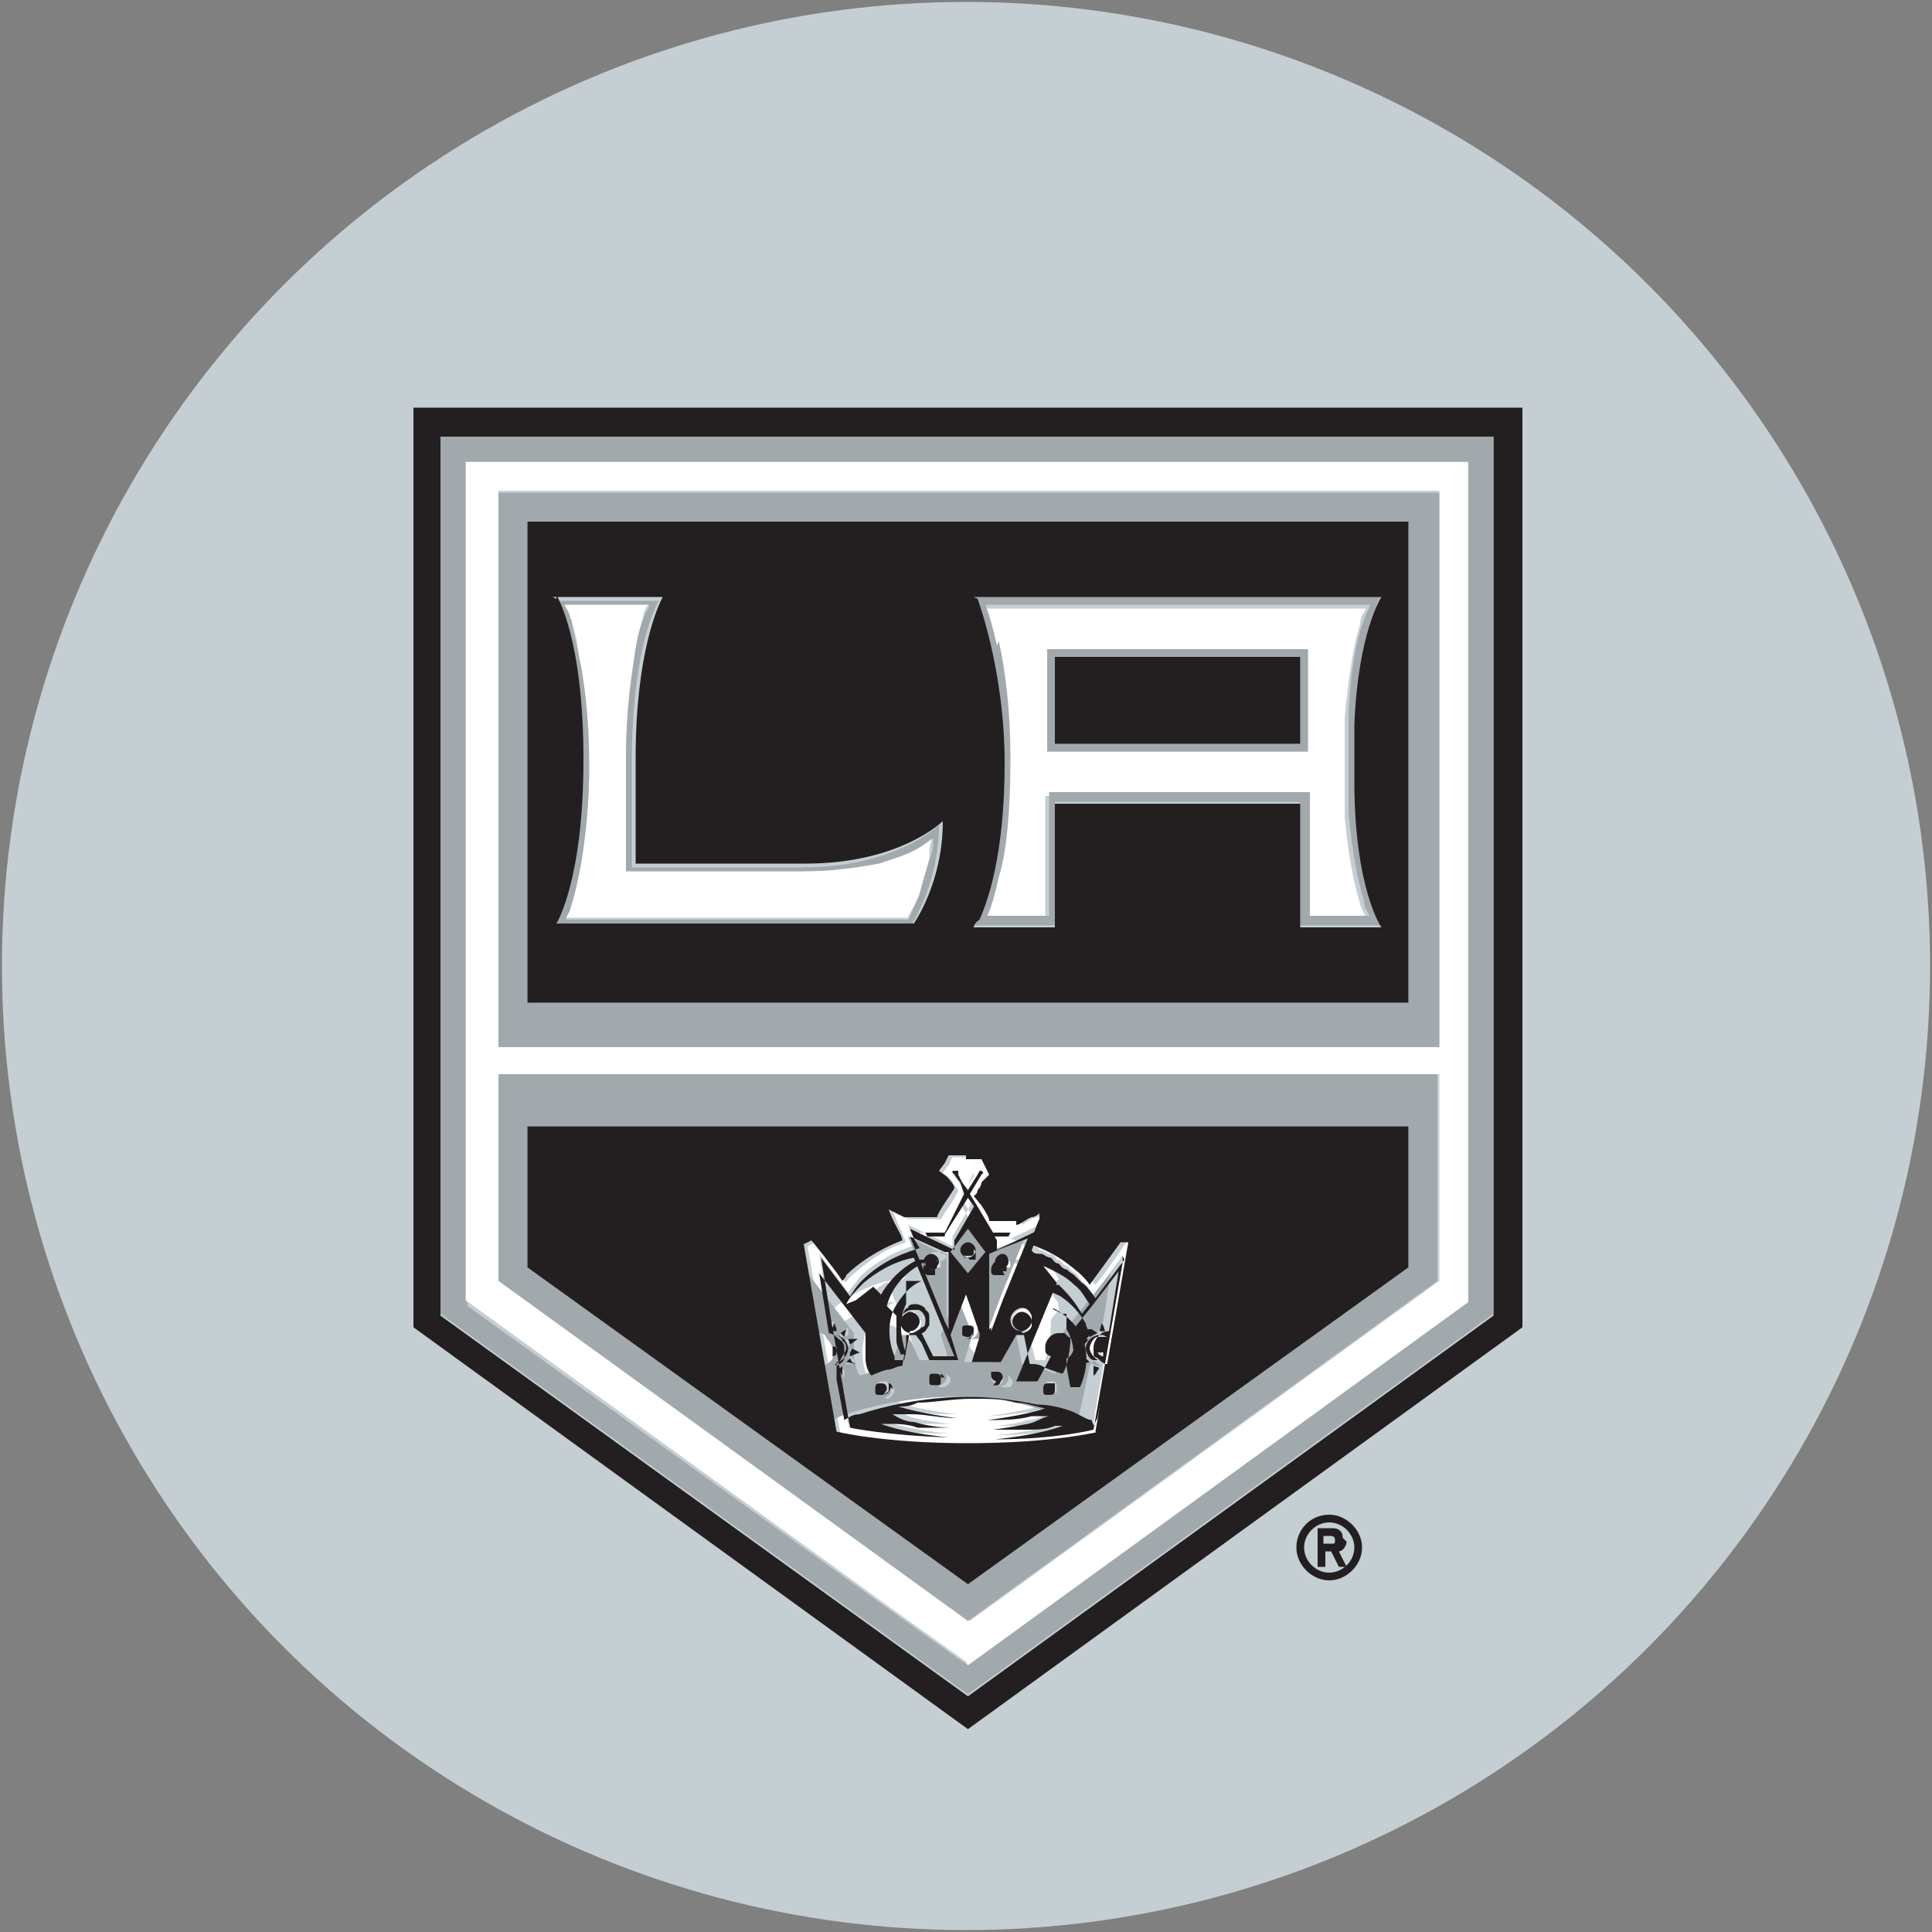 <?xml version="1.0" encoding="UTF-8"?>
<svg id="Layer_1" data-name="Layer 1" xmlns="http://www.w3.org/2000/svg" version="1.1" viewBox="0 0 100 100">
  <rect x="0" y="0" width="100" height="100" fill="#808080" stroke="none"/>
  <defs>
    <style>
      .cls-1 {
        fill: none;
      }

      .cls-1, .cls-2, .cls-3, .cls-4, .cls-5 {
        stroke-width: 0px;
      }

      .cls-2 {
        fill: #a2a9ad;
      }

      .cls-3 {
        fill: #231f20;
      }

      .cls-4 {
        fill: #fff;
      }

      .cls-5 {
        fill: #c4ced3;
      }
    </style>
  </defs>
  <circle class="cls-5" cx="50" cy="50" r="49.9"/>
  <g>
    <path class="cls-1" d="M51.8,65.1c.2,0,.3.2.3.4h0c0-.2-.2-.4-.3-.4s-.4.2-.4.4h0c0-.2.2-.4.4-.4Z"/>
    <path class="cls-1" d="M51.6,65.7h0,0Z"/>
    <polygon class="cls-1" points="51.2 68.8 51.2 68.8 51.8 67.1 51.2 68.8"/>
    <path class="cls-1" d="M52,65.1h-.4.4Z"/>
    <path class="cls-1" d="M52.9,65.1h0c1.1.4,2.1.8,2.7,1.4-.6-.6-1.6-1.2-2.7-1.4Z"/>
    <path class="cls-1" d="M57.3,69.2h0,0Z"/>
    <polygon class="cls-1" points="53.2 64 51.8 64.5 53.2 64 53.2 64"/>
    <path class="cls-1" d="M53.9,66.1h0,0Z"/>
    <path class="cls-1" d="M54.1,66.2h0,0Z"/>
    <path class="cls-1" d="M56.9,69.3h.4-.4Z"/>
    <path class="cls-1" d="M54.8,66.7h0,0Z"/>
    <path class="cls-1" d="M53.6,66.1h0,0Z"/>
    <path class="cls-1" d="M54.6,66.5h0,0Z"/>
    <path class="cls-1" d="M54.2,66.3h0,0Z"/>
    <path class="cls-1" d="M54.4,66.4h0,0Z"/>
    <path class="cls-1" d="M53.8,66.1h0,0Z"/>
    <path class="cls-1" d="M45.2,73.6h.4-.4Z"/>
    <path class="cls-1" d="M42.6,68.1l1,5.7s1.9.4,5.2.5h0c-3.2,0-5.1-.5-5.1-.5l-1-5.7h0Z"/>
    <path class="cls-1" d="M46.3,73c.3,0,.6,0,1-.2-.4,0-.7,0-1,.2h0Z"/>
    <path class="cls-1" d="M47,73.6c-.4,0-.8-.2-1.1-.4h0c.4,0,.7.3,1.1.4Z"/>
    <polygon class="cls-1" points="49 64.1 50.1 62.2 50.1 62.2 49 64.1 49 64.6 49 64.6 49 64.1"/>
    <path class="cls-1" d="M46.9,64.2l.3.5c-1.3.4-2.2.9-3,1.7.7-.7,1.7-1.3,3-1.7l-.3-.5Z"/>
    <polygon class="cls-1" points="43.6 67.1 42 65.2 42 65.2 43.6 67.1 43.6 67.1"/>
    <path class="cls-1" d="M54.3,73.3c-.4,0-.7.3-1.2.4.4,0,.8-.2,1.2-.4h0Z"/>
    <path class="cls-1" d="M57.1,69.6h0,0Z"/>
    <polygon class="cls-1" points="57 70.6 57 70.6 57 70.6 57 70.6"/>
    <path class="cls-1" d="M52.4,72.7c.5,0,1,.2,1.5.3h0c-.4,0-1-.2-1.5-.3Z"/>
    <polygon class="cls-1" points="57.1 70.2 57.1 70 57.1 70.2 57.1 70.2"/>
    <path class="cls-1" d="M56.4,69.9h0c0,.3.2.5.4.6-.2,0-.4-.4-.4-.6Z"/>
    <path class="cls-1" d="M54.6,73.7h.4-.4Z"/>
    <path class="cls-1" d="M46.1,70.7c.2,0,.4,0,.5,0-.2,0-.4,0-.5,0h0Z"/>
    <path class="cls-1" d="M49.8,65s0,0,.2,0h.2-.2c0,0-.2,0-.2,0Z"/>
    <path class="cls-1" d="M54.7,70.9h0,0Z"/>
    <path class="cls-1" d="M49.8,64.7c0-.2.2-.4.4-.4h0c-.2,0-.4.2-.4.4s.2.4.4.4h0c-.2,0-.4-.2-.4-.4Z"/>
    <polygon class="cls-1" points="47.1 64 47.1 64 48.9 64.8 47.1 64"/>
    <path class="cls-1" d="M53.4,68.6v-.5.5Z"/>
    <path class="cls-1" d="M52.9,68.9c-.3,0-.5-.3-.5-.5h0c0,.3.3.5.5.5s.5-.3.5-.5h0c0,.3-.3.5-.5.5Z"/>
    <polygon class="cls-1" points="50.1 65.8 50.1 65.8 51 64.8 50.1 63.6 50.1 63.6 51 64.8 50.1 65.8"/>
    <path class="cls-1" d="M48.2,65.1c-.2,0-.4.2-.4.4h0c0-.2.2-.4.4-.4s.4.2.4.4h0c0-.2-.2-.4-.4-.4Z"/>
    <path class="cls-1" d="M53.1,64.7h0Z"/>
    <polygon class="cls-1" points="49 68.8 49 68.8 48.9 68.4 49 68.8"/>
    <path class="cls-1" d="M47.1,66.6h0,0Z"/>
    <path class="cls-1" d="M47.3,65.1c-1.1.3-2,.8-2.6,1.3.6-.5,1.5-1.1,2.6-1.3h0Z"/>
    <path class="cls-1" d="M48.5,65.1s-.2,0-.3,0h-.2.2c0,0,.2,0,.3,0Z"/>
    <path class="cls-1" d="M48,65.7h0Z"/>
    <path class="cls-1" d="M53,65.9s.2,0,.5,0c-.3,0-.5,0-.5,0h0Z"/>
    <path class="cls-1" d="M50.1,64.4c-.2,0-.3,0-.3.3s0,.3.3.3.3,0,.3-.3,0-.3-.3-.3ZM50.1,65c-.2,0-.3,0-.3-.3s0-.3.3-.3.3,0,.3.3,0,.3-.3.3Z"/>
    <path class="cls-1" d="M55.4,67.9c-.3-.5-.6-1-1.3-1.4.6.4,1,.9,1.3,1.4Z"/>
    <path class="cls-1" d="M53.6,67h0,0Z"/>
    <path class="cls-1" d="M53.9,67.1h0q0,0,0,0Z"/>
    <path class="cls-1" d="M54.4,67.9s0,0,0-.2c0,0,0,0,0,.2Z"/>
    <path class="cls-1" d="M54.2,67.4h0q0,0,0,0Z"/>
    <path class="cls-1" d="M53.4,66.8h-.2.2Z"/>
    <path class="cls-1" d="M54.3,67.6h0q0,0,0,0Z"/>
    <path class="cls-1" d="M53.7,67h0q0,0,0,0Z"/>
    <path class="cls-1" d="M52.7,66.5s.3,0,.5.3c-.4-.2-.5-.3-.5-.3h0Z"/>
    <path class="cls-1" d="M53.9,67.1h0q0,0,0,0Z"/>
    <path class="cls-1" d="M55.1,71h0c.3-.5.3-2,.3-2h0s0,1.3-.3,2Z"/>
    <path class="cls-1" d="M51.8,70.3h0l.7-1.3h0,0l-.7,1.3Z"/>
    <path class="cls-1" d="M54.2,70.7h-.3.3Z"/>
    <polygon class="cls-1" points="53.6 70.5 53.6 70.5 53.3 69.5 53.6 70.5"/>
    <polygon class="cls-1" points="49.4 60.6 49.4 60.6 49.5 60.6 49.4 60.6"/>
    <path class="cls-1" d="M33.5,32c-.2.5-.4,1.3-.5,2.3.2-1,.4-1.8.5-2.3Z"/>
    <path class="cls-1" d="M48.3,43.5c-.2,0-.4.3-.6.4.3-.2.4-.3.6-.4h0Z"/>
    <path class="cls-1" d="M48.1,44.6c-.2.7-.4,1.3-.5,1.8.2-.4.4-1.1.5-1.8Z"/>
    <polygon class="cls-1" points="33.7 31.3 29.3 31.3 29.3 31.3 33.7 31.3 33.7 31.3"/>
    <path class="cls-1" d="M29.3,47.5h0c0-.2.2-.4.2-.5,0,.2-.2.4-.2.5Z"/>
    <polygon class="cls-1" points="49.1 60 49.1 60 49.6 60 49.1 60"/>
    <path class="cls-1" d="M48.8,42.6h0c0,3.2-1.5,5.3-1.5,5.3,0,0,1.5-2.2,1.5-5.3Z"/>
    <path class="cls-1" d="M51.8,39.5c0-6.3-1.4-8.5-1.4-8.5h0s1.4,2.2,1.4,8.5-.8,7.2-1.3,8.1c.4-.9,1.3-3.3,1.3-8.1Z"/>
    <polygon class="cls-1" points="56.7 67.1 56.7 67.1 56.7 67.1 56.7 67.1"/>
    <polygon class="cls-1" points="72.9 51.9 27.3 51.9 27.3 27 27.3 27 27.3 51.9 72.9 51.9 72.9 51.9"/>
    <path class="cls-1" d="M46,62.9h0s.4.2.8.4c-.4-.2-.8-.4-.8-.4Z"/>
    <path class="cls-1" d="M47.2,48h-18.5s1.4-2.2,1.4-8.5-1.4-8.5-1.4-8.5h0s1.4,2.2,1.4,8.5-1.4,8.5-1.4,8.5h18.5Z"/>
    <path class="cls-1" d="M30.5,39.5c0,2.1-.2,3.8-.4,5,.2-1.3.4-3,.4-5h0Z"/>
    <path class="cls-1" d="M41.7,45.2c1.5,0,2.8-.2,3.9-.4-1,.3-2.3.4-3.9.4h-9.2,9.2Z"/>
    <path class="cls-1" d="M29.5,32c.2.5.4,1.3.5,2.3-.2-1-.4-1.8-.5-2.3Z"/>
    <path class="cls-1" d="M34.3,30.9h0Z"/>
    <rect class="cls-1" x="74.5" y="25.4" height="28.7"/>
    <polygon class="cls-1" points="67.3 48 71.5 48 71.5 48 67.3 48"/>
    <polygon class="cls-1" points="47 83.8 50.1 86.2 76 67.4 76 67.4 50.1 86.2 47 83.8"/>
    <polygon class="cls-1" points="54.6 41.6 54.6 48 50.4 48 50.4 48 54.6 48 54.6 41.6 67.3 41.6 67.3 41.6 54.6 41.6"/>
    <path class="cls-1" d="M68.8,78.7c-.7,0-1.3.6-1.3,1.3s.6,1.3,1.3,1.3,1.3-.6,1.3-1.3-.6-1.3-1.3-1.3ZM69.5,81.1h-.4l-.4-.8h-.3v.8h-.4v-2h.8c.4,0,.5.3.5.5s-.2.4-.4.5l.4.8h0Z"/>
    <path class="cls-1" d="M68.9,79.4h-.4v.4h.4c0,0,.2,0,.2-.2s0-.2-.2-.2h0Z"/>
    <rect class="cls-1" x="54.2" y="41.3" height="6.4"/>
    <path class="cls-1" d="M69.8,42.2c0-.8,0-1.7,0-2.8v-2.3,2.3c0,.8,0,2,0,2.8Z"/>
    <rect class="cls-1" x="54.6" y="34" height="4.5"/>
    <path class="cls-1" d="M70.1,40.3v-2.9,2.9Z"/>
    <path class="cls-1" d="M51.6,45.6c.4-1.3.6-3.4.6-6.1s-.3-4.8-.6-6.1c.4,1.3.6,3.3.6,6.1s-.3,4.8-.6,6.1Z"/>
    <path class="cls-1" d="M70.9,47.5c0-.2-.2-.5-.3-.8,0,.4.2.6.3.8h0Z"/>
    <path class="cls-1" d="M70.9,31.3h0c0,.2-.2.4-.3.8,0-.4.2-.6.3-.8Z"/>
    <polygon class="cls-1" points="50.1 83.9 50.1 83.9 40.2 76.8 50.1 83.9"/>
    <polygon class="cls-1" points="50.9 60.7 50.9 60.7 50.9 60.7 50.9 60.7"/>
    <polygon class="cls-1" points="48.9 63.9 50.1 62 50.1 62 48.9 63.9"/>
    <polygon class="cls-1" points="50.1 61.6 49.8 61.2 50.1 61.6 50.1 61.6"/>
    <polygon class="cls-1" points="51.4 63.8 52.3 63.8 52.2 64 51.3 64 50.6 62.7 51.3 64 52.2 64 52.3 63.8 51.4 63.8 50.2 61.8 50.2 61.8 51.4 63.8"/>
    <path class="cls-1" d="M47,66.7h0,0Z"/>
    <polygon class="cls-1" points="49.3 60.7 49.3 60.7 49.3 60.6 49.3 60.7"/>
    <polygon class="cls-1" points="50.7 60.6 50.7 60.6 50.7 60.6 50.7 60.6"/>
    <polygon class="cls-1" points="50.8 60.6 50.7 60.6 50.8 60.6 50.8 60.6"/>
    <path class="cls-1" d="M49.2,73.6h0c-.8,0-1.6,0-2.3-.2.7,0,1.5.2,2.3.2Z"/>
    <path class="cls-1" d="M48.9,74h-1.7,1.7Z"/>
    <polygon class="cls-1" points="53.5 63.6 53.5 63.6 53.3 64 53.5 63.6"/>
    <polygon class="cls-1" points="48.9 64 48.9 64 48 64 47.9 63.8 48.9 63.8 48.9 63.8 47.9 63.8 48 64 48.9 64"/>
    <path class="cls-1" d="M51,73.6c.8,0,1.6,0,2.3-.2-.7,0-1.5.2-2.3.2h0Z"/>
    <polygon class="cls-1" points="49.3 60.7 49.4 60.8 49.7 61.2 49.4 60.8 49.3 60.7"/>
    <path class="cls-1" d="M50.2,60.1h0c0,0,0,0,0,0h0Z"/>
    <path class="cls-1" d="M51.4,74h1.7-1.7Z"/>
    <path class="cls-1" d="M53.1,63.4v-.2h0v.2h0Z"/>
    <path class="cls-1" d="M53.5,64.4c0-.2.4-.9.5-1.3-.2.4-.4,1.1-.5,1.3h0Z"/>
    <path class="cls-1" d="M52.4,63.3h-.8c0,0,0,0,0,0h.8Z"/>
    <path class="cls-1" d="M56.7,66.5h0c-.3-.3-.5-.6-.9-.9.4.3.7.6.9.9Z"/>
    <path class="cls-1" d="M54.2,62.9s-.2,0-.4.2c.2,0,.4,0,.4-.2h0Z"/>
    <path class="cls-1" d="M51.1,62.3c-.2-.3-.3-.5-.4-.5,0,0,0-.2.2-.3,0,0,0,.2-.2.3l.4.5Z"/>
    <polygon class="cls-1" points="58.3 64.3 58.3 64.3 58.5 64.3 58.3 64.3"/>
    <path class="cls-1" d="M46.3,63.6c.2.4.3.7.4.9h0c0-.2-.2-.5-.4-.9Z"/>
    <path class="cls-1" d="M47.1,63.4h0Z"/>
    <path class="cls-1" d="M43.7,66.2s-.2.2-.2.3h0s.2-.2.2-.3Z"/>
    <path class="cls-1" d="M49.4,61.7c0-.2-.4-.6-.4-.6l-.4-.3.3-.4-.3.4.4.3s.3.5.4.6c0,.2-.8,1.3-.9,1.5h-.9.9c0-.2.8-1.3.9-1.5Z"/>
    <path class="cls-1" d="M50,60.7h0v-.5h0v.4h0Z"/>
    <path class="cls-1" d="M51.6,60.8l-.2.2c0,0,.2-.2.2-.2l-.4-.8h-.4.4l.4.8Z"/>
    <polygon class="cls-1" points="50.1 60.7 50.1 60.8 50.1 60.8 50.1 60.7"/>
    <polygon class="cls-1" points="56.4 67.5 56.4 67.5 56 68 56.4 67.5"/>
    <polygon class="cls-1" points="43.8 68.8 43.7 69.2 43.7 69.2 43.8 68.8 43.8 68.8 43.8 68.8"/>
    <polygon class="cls-1" points="44 69.6 44.3 69.3 44.3 69.3 44 69.6"/>
    <polygon class="cls-1" points="44.3 70.6 43.8 70.5 44 70.3 44 70.3 43.8 70.5 44.3 70.6 44.1 70.5 44.3 70.6"/>
    <polygon class="cls-1" points="43.5 69 43.6 69.1 43.5 69 43.5 69"/>
    <polygon class="cls-1" points="43.2 68.5 43.2 68.5 43.3 68.8 43.2 68.5"/>
    <polygon class="cls-1" points="42.9 68.9 42.9 68.9 43.1 68.7 42.9 68.9"/>
    <path class="cls-1" d="M46,71.6h0c0,0,.2.2.2.3,0,.2-.2.4-.4.4s0,0,0,0h0c.2,0,.4-.2.4-.4s0-.3-.2-.3Z"/>
    <polygon class="cls-1" points="43.3 68.9 43.3 68.9 43.1 68.9 43.3 68.9"/>
    <path class="cls-1" d="M48.4,71.7h0Z"/>
    <path class="cls-1" d="M46,72.1s-.2.2-.3.2h0c0,0,.2,0,.3-.2Z"/>
    <polygon class="cls-1" points="44.5 70 44.5 70 44.1 69.8 44 70 44.1 69.8 44.5 70"/>
    <path class="cls-1" d="M45.7,72.2h0,0Z"/>
    <path class="cls-1" d="M44.5,73.2c1.2-.4,3.2-.9,5.6-.9s2.5.2,3.6.4c-1-.2-2.2-.4-3.6-.4-2.3,0-4.4.5-5.6.9Z"/>
    <polygon class="cls-1" points="43.6 70.7 43.5 70.8 43.6 70.7 43.6 70.7"/>
    <path class="cls-1" d="M49.3,69l.3-.8-.3.8.4,1.3h-.9.9l-.4-1.3Z"/>
    <polygon class="cls-1" points="52.7 69 52.7 69 52.7 69 52 70.5 52 70.5 52.7 69"/>
    <path class="cls-1" d="M47.5,69.2h-.4.4Z"/>
    <path class="cls-1" d="M51.5,70.5h-1,1Z"/>
    <polygon class="cls-1" points="48.2 70.5 47.8 69.6 48.2 70.5 48.2 70.5"/>
    <polygon class="cls-1" points="43.6 71.2 43.6 71.2 43.4 70.9 43.6 71.2"/>
    <path class="cls-1" d="M47,69.6l-.2,1.1c-.3,0-.6.2-.8.2.3,0,.5-.2.8-.2l.2-1.1Z"/>
    <path class="cls-1" d="M48.7,71.2h0Z"/>
    <path class="cls-1" d="M43.6,69.3c.2.2.3.4.3.6s0,.3,0,.4c0,0,0-.3,0-.4,0-.3,0-.4-.3-.6Z"/>
    <path class="cls-1" d="M44.8,70.4v-1.3l-2.4-3.1h0l2.4,3.1v1.3Z"/>
    <polygon class="cls-1" points="72.9 65.6 50.1 82 50.1 82 72.9 65.6 72.9 58.3 72.9 58.3 72.9 65.6"/>
    <path class="cls-1" d="M48.8,71.2c0,0,.2.2.2.3,0,.2-.2.4-.4.4s0,0,0,0h0c.2,0,.4-.2.4-.4s0-.2-.2-.3Z"/>
    <polygon class="cls-1" points="55.8 70 56.2 69.8 56.2 69.8 55.8 70"/>
    <polygon class="cls-1" points="56.4 69.2 56.6 69.1 56.4 69.2 56.4 69.2"/>
    <polygon class="cls-1" points="56.5 71.2 56.5 70.8 56.5 70.8 56.5 71.2"/>
    <polygon class="cls-1" points="57.2 68.9 57.1 68.6 57.2 68.9 57.2 68.9"/>
    <polygon class="cls-1" points="56.3 68.8 56.3 68.8 56.5 68.8 56.3 68.8"/>
    <polygon class="cls-1" points="25.8 66.4 25.8 55.6 74.5 55.6 74.5 66.4 50.1 83.9 50.1 83.9 74.5 66.4 74.5 55.6 25.8 55.6 25.8 66.4 40.2 76.8 25.8 66.4"/>
    <polygon class="cls-1" points="22.8 22.6 77.3 22.6 77.3 22.6 22.8 22.6"/>
    <polygon class="cls-1" points="57 68.5 57 68.6 57 68.5 57 68.5"/>
    <polygon class="cls-1" points="56.7 71.1 56.9 70.8 56.9 70.8 56.9 70.8 56.7 71.1"/>
    <path class="cls-1" d="M53.4,70.7c.3,0,.5,0,.8.2-.3,0-.5-.2-.8-.2l-.3-1.5h-.2.2l.3,1.5Z"/>
    <path class="cls-1" d="M56.7,73.8s-1.9.4-5.1.5h0c3.2,0,5.2-.5,5.2-.5l1.5-8.6h0l-1.5,8.6h0Z"/>
    <polygon class="cls-1" points="56.2 69.6 56.3 69.4 56.1 69.6 56.2 69.6"/>
    <path class="cls-1" d="M51.4,71.2v.2h0q0,0,0,0v-.2Z"/>
    <path class="cls-1" d="M51.8,71.4c0,0,0,.2-.2.3,0,0,.2-.2.2-.3s0-.2-.2-.3c0,0,.2.2.2.3Z"/>
    <path class="cls-1" d="M51.6,71.7h0Z"/>
    <path class="cls-1" d="M50.4,68.7h0Z"/>
    <path class="cls-1" d="M51.8,71.2h0Z"/>
    <path class="cls-1" d="M49.8,68.9c0-.2,0-.3.3-.3s.3,0,.3.3,0,.2-.2.3c0,0,.2-.2.2-.3s0-.3-.3-.3-.3,0-.3.3,0,.2.2.3c0,0-.2-.2-.2-.3Z"/>
    <path class="cls-1" d="M54.6,71.8c0,.2,0,.3-.3.3h0c.2,0,.3,0,.3-.3s0-.3-.3-.3h0c.2,0,.3,0,.3.3Z"/>
    <path class="cls-1" d="M51.9,71.4h0c0,0,0,.3-.2.3,0,0,.2-.2.2-.3Z"/>
    <path class="cls-1" d="M54.7,71.7s0,0,0,0h0s0,0,0,0Z"/>
    <path class="cls-1" d="M54.7,71.8v-.2.2c0,.2-.2.4-.4.4h0c.2,0,.4-.2.4-.4Z"/>
    <path class="cls-1" d="M51.6,71.7h0,0c0,0,0,0,0,0Z"/>
    <path class="cls-1" d="M54.4,72.3h0c0,0,.2,0,.3-.2,0,0-.2.2-.3.2Z"/>
    <path class="cls-1" d="M45.7,71.5h0Z"/>
    <path class="cls-1" d="M47.1,66.6c.2,0,.4,0,.4,0h0s-.2,0-.4,0Z"/>
    <path class="cls-1" d="M46,67.9c-.4.8-.3,1.8,0,2.5-.3-.7-.4-1.7,0-2.5Z"/>
    <path class="cls-1" d="M46.5,68.7v-.3c0-.2,0-.4.3-.5-.2,0-.3.4-.3.5v.3Z"/>
    <path class="cls-1" d="M46.6,66.1c-1.3.6-1.8,1.5-2,2.3.2-.8.8-1.7,2-2.3Z"/>
    <path class="cls-1" d="M45,69l-.3-.3.3.3v1.3-1.3Z"/>
    <path class="cls-1" d="M46.3,67.2h0q0,0,0,0Z"/>
    <path class="cls-1" d="M47.4,67.9c.2,0,.4.3.4.5s0,.4-.2.4c0,0,.2-.3.2-.4s-.2-.4-.4-.5Z"/>
    <path class="cls-1" d="M48,68.7c0,.2-.2.4-.4.4h0c.2,0,.3-.3.4-.4Z"/>
    <path class="cls-1" d="M47.1,68.9c-.3,0-.5-.3-.5-.5h0c0,.3.3.5.5.5s.5-.3.5-.5h0c0,.3-.3.5-.5.5Z"/>
    <polygon class="cls-1" points="43.8 67.5 43.8 67.5 43.8 67.6 43.8 67.5"/>
    <path class="cls-1" d="M48.3,70.3h.6-.6Z"/>
    <path class="cls-1" d="M43.1,69.6h.2-.2Z"/>
    <path class="cls-1" d="M46.8,66.8h0,0Z"/>
    <path class="cls-1" d="M46.2,67.3h0q0,0,0,0Z"/>
    <path class="cls-1" d="M46.7,66.9h0,0Z"/>
    <path class="cls-1" d="M46,67.4s0,0,0,.2c0,0,0,0,0-.2Z"/>
    <path class="cls-1" d="M46.5,67h0q0,0,0,0Z"/>
    <path class="cls-1" d="M45.9,67.7s0,0,0,.2c0,0,0,0,0-.2Z"/>
    <path class="cls-1" d="M45.4,70.9h-.2.2Z"/>
    <path class="cls-1" d="M46.5,66.1c.4-.2.6-.2.6-.2h0s-.3,0-.6.2Z"/>
    <path class="cls-1" d="M46.5,66.1h-.2.2Z"/>
    <path class="cls-1" d="M45.7,67.9s0,0,0,.2c0,0,0,0,0-.2Z"/>
    <path class="cls-1" d="M57.3,69.1h0Z"/>
    <polygon class="cls-1" points="57 70.7 57 70.7 56.7 72.6 57 70.7"/>
    <path class="cls-1" d="M55.4,69.6c0,1.2-.4,1.6-.4,1.6h0s.3-.4.4-1.6Z"/>
    <path class="cls-1" d="M43.8,69.9c0-.4-.4-.7-.7-.7s0,0,0,0c.4,0,.7.4.7.7s-.3.7-.6.7h0c.4,0,.6-.4.6-.7Z"/>
    <path class="cls-1" d="M43.6,69.5c0,0,.2.3.2.4s0,.3-.2.4c0,0,.2-.3.2-.4s0-.3-.2-.4Z"/>
    <path class="cls-1" d="M56.5,73.5h0c-.2,0-.5-.2-.9-.4.4,0,.7.3.9.4Z"/>
    <polygon class="cls-1" points="57.8 65.9 56.6 67.6 57.8 65.9 57.8 65.9"/>
    <path class="cls-1" d="M56.5,70.5c0,0,.2.2.4.3,0,0-.3,0-.4-.3Z"/>
    <path class="cls-1" d="M42.9,69.3h.2-.2Z"/>
    <polygon class="cls-1" points="50.1 66.9 50.1 66.9 50.8 68.8 50.1 66.9"/>
    <polygon class="cls-1" points="43.6 73.5 43.6 73.5 43.4 71.4 43.6 73.5"/>
    <path class="cls-1" d="M43,69.6h0v.5h0v-.5h0Z"/>
    <path class="cls-1" d="M42.9,69.1h0Z"/>
    <path class="cls-3" d="M21.4,21.1v47.6l28.7,20.8,28.7-20.8V21.1H21.4ZM77.3,22.6v45.5l-27.2,19.7-27.3-19.7V22.6h54.5Z"/>
    <path class="cls-4" d="M50.1,86.2l25.9-18.8h0V23.9H24.1v43.4h0l22.8,16.5,3.1,2.2h0ZM25.8,25.4h48.7v28.7H25.8s0-28.7,0-28.7ZM25.8,55.6h48.7v10.7l-24.3,17.6h0l-9.8-7.1-14.5-10.5v-10.7h0Z"/>
    <path class="cls-2" d="M22.8,68l27.3,19.7,27.2-19.7V22.6H22.8v45.5ZM24.1,67.3V23.9h51.9v43.5h0l-25.9,18.8-3.1-2.2-22.8-16.4h0v-.2Z"/>
    <path class="cls-4" d="M51.6,45.6c-.2.9-.4,1.5-.6,2h3.1v-6.4h13.5v6.4h3.1c0-.2-.2-.5-.3-.8-.3-1-.6-2.4-.8-4.5,0-.8,0-1.7,0-2.8v-2.3c.2-2.3.5-4,.8-4.9,0-.4.2-.6.3-.8h-19.9c.2.4.4,1.1.6,2.1.4,1.3.6,3.3.6,6.1s-.3,4.8-.6,6.1h.2ZM54.2,33.6h13.5v5.3h-13.5v-5.3Z"/>
    <path class="cls-4" d="M30.5,39.5h0c0,2.1-.2,3.8-.4,5-.2,1.1-.4,2-.6,2.5,0,.2-.2.4-.2.5h17.7c0-.2.4-.6.6-1.3.2-.4.4-1.1.5-1.8,0-.4,0-.7.2-1.1-.2,0-.4.3-.6.4-.5.3-1.3.6-2.2.9-1,.3-2.3.4-3.9.4h-9.2v-5.8h0c0-2.2.2-3.8.4-5,.2-1,.4-1.8.5-2.3,0-.3.2-.5.3-.7h-4.4c0,.2.2.4.3.7.2.5.4,1.3.5,2.3.2,1.3.4,3,.4,5v.2Z"/>
    <path class="cls-4" d="M58.3,64.3s-1.3,1.9-1.6,2.2h0c-.3-.3-.5-.6-.9-.9-.5-.4-1.3-.9-2.2-1.2h0c0-.2.4-.9.5-1.3,0-.2,0-.3,0-.3,0,0-.2,0-.4.2-.3,0-.6.3-.8.4h0v-.2h-1.4c0-.3-.3-.6-.4-.9-.2-.3-.3-.5-.4-.5,0,0,0-.2.2-.3,0-.2.2-.4.2-.4,0,0,0,0,.2-.2,0,0,.2-.2.2-.2l-.4-.8h-.9v.4h0v.2h0v-.6h-.9l-.2.4-.3.4.4.3s.3.5.4.6c0,.2-.8,1.3-.9,1.5h-1.4c0,0-.2,0-.3,0-.4-.2-.8-.4-.8-.4,0,0,.2.4.3.7.2.4.3.7.4.9h0c-1.3.4-2.2,1.2-2.9,1.8h0s-.2.2-.2.3h0c-.4-.4-1.6-2.1-1.6-2.1l-.4.2,1.7,9.7s2.4.6,6.8.6,6.8-.6,6.8-.6l1.7-9.7h-.2c0,0-.2-.2-.2-.2l-.2-.2ZM48.9,63.8l1.2-2-.4-.5-.3-.4h0v-.2h0v-.2h0v.2l.3.4.3.4.4-.8h0v-.2h0v.2h0v.2c0,0-.7,1-.7,1l1.2,2h.9v.2h-1.1l-.7-1.3-.4-.7-1.1,1.9h-.9v-.2c0,0,.8,0,.8,0h.4ZM56.7,73.8s-1.9.4-5.2.5h0s2.2-.2,3.5-.7h-.4c-.4,0-1,0-1.5.2h-1.7s.9,0,1.8-.3c.4,0,.8-.2,1.2-.4-.3,0-.6,0-1,0-.7,0-1.5.2-2.3.2h0s1.7-.2,3-.6c-.4,0-1-.2-1.5-.3-.7,0-1.5-.2-2.3-.2s-2,0-2.8.2c-.4,0-.7,0-1,.2,1.2.4,3,.6,3,.6h0c-.8,0-1.6,0-2.3-.2-.4,0-.7,0-1,0,.4,0,.7.3,1.1.4,1,.2,1.9.3,1.9.3h-1.7c-.5,0-1.1,0-1.5-.2h-.4c1.3.5,3.5.7,3.5.7h0c-3.2,0-5.2-.5-5.2-.5l-1-5.7-.5-3.1h0l1.5,2c.2-.3.4-.5.6-.8.7-.7,1.7-1.3,3-1.7l-.3-.5-.2-.5,2.3,1.1v-.5l1.1-1.9h0l1.1,1.9v.5l2.3-1.1h0l-.2.4-.3.7h0c.2,0,.4,0,.5.2h0c.2,0,.4.2.5.2h0c.2,0,.4.2.4.3h0c.2,0,.3.2.4.3h0c.2,0,.3.2.4.3h0c0,0,.3.2.4.4h0c0,0,.3.3.4.4h0c0,0,.2.3.3.4h0l1.5-2h0l-1.5,8.6.2.4Z"/>
    <path class="cls-4" d="M44.3,68c.5-1,1.3-1.5,1.9-1.8h0s.2,0,.2,0h.2c.4-.2.6-.2.6-.2h0c-.3,0-.4.2-.6.3-1.3.6-1.8,1.5-2,2.3h0l.2.2.3.3v1.3c0,.3,0,.5.2.7h.3c-.3-1.1-.2-2,0-2.6,0,0,0-.2,0-.3,0,0,0,0,0-.2h0s0,0,0-.2h0s0,0,0-.2h0q0,0,0-.2h0q0,0,0,0h.3c.2,0,.4,0,.4,0h0c-.8.4-1.3.9-1.4,1.4-.4.8-.3,1.8,0,2.5v.2c.2,0,.4,0,.5,0h0l.3-1.5c-.2,0-.3-.2-.4-.4v-.3c0-.2,0-.4.3-.5,0,0,.3-.2.4-.2s.4,0,.5.3c0,0,.2.2.2.3h0v.4c0,.2,0,0,0,.2,0,.2-.2.4-.4.4l.6,1.2h1.1l-2.1-5.1c-1.1.3-2,.8-2.6,1.3-.4.4-.6.6-.9,1.1h0l.4.5.9-.8Z"/>
    <path class="cls-4" d="M51.1,70.2h.7l.7-1.3h0c-.2,0-.3-.4-.3-.5,0-.4.4-.7.7-.7s.2,0,.3,0c0,0,0,0,.2,0h0c.2.2.3.4.3.6s-.2.5-.4.6v.4l.3,1.1h.5c.4-1.3.6-3.1-1.4-4.1h0s.3,0,.5.3h.4q0,0,0,.2h0q0,0,0,.2h0c0,0,0,.2,0,.3,0,0,0,.2,0,.2.4.6.4,1.5.2,2.8h.3c.3-.5.3-2,.3-2h0l.4-.5c0-.2,0-.4-.2-.6-.3-.5-.6-1-1.3-1.4-.4-.3-.7-.4-1.3-.6h0s.2,0,.5,0h.7s0,0,.2.2c.4.3.7.7,1,1.3h0l.4-.5c-.2-.4-.4-.6-.8-1-.6-.6-1.6-1.2-2.7-1.4l-2.1,5.1h.4l1.1,1.5Z"/>
    <path class="cls-4" d="M47.4,67.9h-.3c-.4,0-.6.3-.6.6s.3.6.6.6.3,0,.4-.2c0,0,.2-.3.2-.4s-.2-.4-.4-.5h0ZM47.1,68.9c-.3,0-.5-.3-.5-.5h0c0-.3.3-.5.5-.5s.5.3.5.5h0c0,.3-.3.5-.5.5Z"/>
    <path class="cls-4" d="M53.5,68.4v-.3c0-.2-.3-.4-.5-.4s-.6.3-.6.6.3.6.6.6.4-.2.5-.4v-.3h0ZM53.4,68.4c0,.3-.3.5-.5.5s-.5-.3-.5-.5h0c0-.3.3-.5.5-.5s.5.3.5.5h0Z"/>
    <path class="cls-4" d="M43.4,69.9v-.2h-.2v.5c.2,0,.4,0,.4-.3h-.2Z"/>
    <path class="cls-4" d="M43.8,69.9c0-.4-.4-.7-.7-.7h-.2.2c.2,0,0,0,0,0h0c.2,0,.4,0,.4.3,0,0,.2.3.2.4s0,.3-.2.4c0,0-.3.2-.4.3h0c.4,0,.6-.3.6-.6h0Z"/>
    <path class="cls-4" d="M57,69.6s0,0,0,.3,0,.3.3.3v-.5h-.2Z"/>
    <path class="cls-4" d="M57.1,69.1c-.4,0-.7.4-.7.7s.2.5.4.6h.3c-.3,0-.5-.4-.5-.7s.2-.5.4-.6h.4q0,0,0,0h0Z"/>
    <path class="cls-4" d="M50.1,64.4c-.2,0-.3.2-.3.4s0,.2,0,.2c0,0,0,0,.2,0h.2s0-.2,0-.3c0-.2-.2-.4-.4-.4h0ZM50.1,65c-.2,0-.3,0-.3-.3s0-.3.3-.3.3,0,.3.3,0,.3-.3.3Z"/>
    <path class="cls-4" d="M52.1,65.3c0-.2-.2-.4-.3-.4s-.4.2-.4.4.2.4.4.4.3-.2.3-.4ZM51.8,65.6c-.2,0-.3,0-.3-.3s0-.3.3-.3.3,0,.3.3,0,.3-.3.3Z"/>
    <path class="cls-4" d="M48.2,65.1c-.2,0-.4.2-.4.4s.2.4.4.4.4-.2.4-.4-.2-.4-.4-.4ZM48.2,65.6c-.2,0-.3,0-.3-.3s0-.3.3-.3.3,0,.3.3,0,.3-.3.3Z"/>
    <path class="cls-2" d="M74.5,55.6H25.8v10.7l14.5,10.5,9.8,7.1,24.3-17.6v-10.7h0ZM72.9,65.6l-22.8,16.4h0l-22.8-16.4v-7.3h45.6v7.3Z"/>
    <path class="cls-2" d="M74.5,54.2v-28.7H25.8v28.7h48.7ZM27.3,27h45.6v24.9H27.3s0-24.9,0-24.9Z"/>
    <path class="cls-2" d="M67.7,33.6h-13.5v5.3h13.5v-5.3ZM67.3,38.5h-12.7v-4.5h12.7v4.5Z"/>
    <path class="cls-2" d="M50.7,47.5c-.2.3-.3.4-.3.4h4.2v-6.4h12.7v6.4h4.2s-1.3-2.1-1.4-7.6v-2.9c.3-4.8,1.4-6.6,1.4-6.6h-21.1s1.4,2.2,1.4,8.5-.8,7.2-1.3,8.1h0ZM51.6,33.4c-.2-.9-.4-1.6-.6-2.1h19.9c0,.2-.2.4-.3.8-.4,1-.7,2.6-.8,4.9v2.3c0,.8,0,2,0,2.8.2,2.1.5,3.6.8,4.5,0,.4.2.6.3.8h-3.1v-6.4h-13.5v6.4h-3.2c.2-.4.4-1.1.6-2,.4-1.3.6-3.4.6-6.1s-.3-4.8-.6-6.1h0Z"/>
    <path class="cls-2" d="M28.6,48h18.5s1.5-2.2,1.5-5.3c0,0-2.2,2.2-7.1,2.2h-8.8v-5.4c0-5.7,1.2-8.1,1.4-8.4h-5.7s1.4,2.2,1.4,8.5-1.4,8.5-1.4,8.5v-.2ZM29.5,32c0-.3-.2-.5-.3-.7h4.4c0,.2-.2.4-.3.7-.2.5-.4,1.3-.5,2.3-.2,1.3-.4,3-.4,5h0v5.8h9.2c1.5,0,2.8-.2,3.9-.4.9-.3,1.6-.5,2.2-.9.3-.2.4-.3.6-.4h0c0,.4,0,.7-.2,1.1-.2.7-.4,1.3-.5,1.8-.3.6-.4,1-.6,1.3h-17.7c0-.2.2-.4.2-.5.2-.6.4-1.4.6-2.5.2-1.3.4-3,.4-5h0c0-2.2-.2-3.8-.4-5-.2-1-.4-1.8-.5-2.3v-.2Z"/>
    <path class="cls-2" d="M49,68.8v-3.9h-.2l-1.8-.9,1.8,4.4.2.4ZM48.7,65.4h0v.2h-.4c0,0-.2-.2-.2-.4s0-.3.2-.4h.2c0,0,.2,0,.3,0h0c0,0,.2.2.2.3s0,0,0,0l-.3.2Z"/>
    <path class="cls-2" d="M53.2,64l-1.3.5-.7.3v3.9l.6-1.6,1.3-3.2v.2ZM51.7,65.7h0c0,0-.2-.2-.2-.3s0-.3.2-.4h.4c0,0,.2.3.2.4s0,0,0,0h0v.2h-.5Z"/>
    <path class="cls-2" d="M51,64.8l-.9-1.2-.9,1.2.9,1.1.9-1.1ZM50.1,65.1h0c-.2,0-.4-.2-.4-.4s.2-.4.4-.4h0c.2,0,.4.2.4.4s-.2.4-.4.4h0Z"/>
    <path class="cls-2" d="M57,70.7h-.2c0,0-.3,0-.4-.3-.2-.2-.2-.4-.2-.5,0-.4.4-.9.8-.9s0,0,0,0h0l.5-3.1-1.3,1.6-1.2,1.5v.5c0,1.2-.4,1.6-.4,1.6h0s-.4-.2-.9-.3h0c-.3,0-.5-.2-.8-.2l-.3-1.5h-.4l-.8,1.4h-1.5l.4-1.3v-.2l-.8-2-.5,1.3-.3.8.4,1.3h-1.5l-.4-.9-.3-.4h-.4v.5c0,0-.4,1.1-.4,1.1-.3,0-.6.2-.8.2-.4.2-.8.3-.8.3,0,0-.2-.3-.3-.9v-1.3l-2.4-3.1.5,3.1h0c.2,0,.4,0,.5.3.2.2.3.4.3.6s0,.3,0,.4-.4.4-.5.4v.7c0,0,.4,2.1.4,2.1.2,0,.4-.2.8-.3,1.2-.4,3.2-.9,5.6-.9s2.5.2,3.6.4c.7.2,1.4.4,1.9.4s.7.3.9.4l.2-.9.4-1.9.2-.3ZM43.6,71.2l-.3-.3h.2c0,0,.2,0,.2,0h0v.4h0ZM43.3,68.9h-.4v-.3c0,0,.2-.2.2-.2h0v.4c0,0,.2,0,.2,0h0ZM43.7,69.2h-.2c0,0,0-.2,0-.2h0l.4-.3h0s0,.4,0,.4ZM43.9,69.3h.4l-.4.4h0l-.2-.3h0ZM43.8,70.5l.2-.3h0l.2.2v.2c0,0-.4,0-.4,0ZM44,70.2h0v-.4l.4.2h0s-.4.2-.4.2ZM45.4,71.8c0-.2,0-.3.3-.3s0,0,0,0h0c.2,0,.3,0,.3.3s0,.2-.2.3h0c0,0,0,0,0,0h0c-.2,0-.3,0-.3-.3ZM45.8,72.3h0c0,0,.2,0,.3-.2v-.2h0v-.2h0c0,0,.2.2.2.3s-.2.4-.4.4h0ZM48.1,71.4c0-.2,0-.3.3-.3s.3,0,.3.3,0,.3-.3.3-.3,0-.3-.3ZM48.6,71.7h0c.2,0,.4-.2.4-.4s0,0,0-.2h0c0,0,.2.2.2.3,0,.2-.2.4-.4.4h-.2ZM49.8,68.9c0-.2,0-.3.3-.3s.3,0,.3.3,0,.2-.2.3h-.2c0,0-.2-.2-.2-.3ZM50.4,69.3h-.2c.2,0,.4-.2.4-.4s0-.2,0-.2h0c0,0,.2.2.2.3s0,.3-.2.3h-.2ZM51.3,71.4h0v-.3h.4s.2.2.2.3,0,.2-.2.3h0c0,0-.2,0-.3-.2h0ZM51.8,71.7h0c0,0,0,0,0,0h.2c0,0,.2-.2.2-.3v-.2h0c0,0,.2.2.2.3s0,.3-.2.3h-.3ZM54.1,71.8c0-.2,0-.3.3-.3s0,0,0,0h0c.2,0,.3,0,.3.3s0,.3-.3.3,0,0,0,0h0c-.2,0-.3,0-.3-.3ZM54.7,72.1c0,0-.2.2-.3.2s0,0,0,0h0c.2,0,.4-.2.4-.4s0,0,0-.2h0s0,0,0,0v.4h-.2ZM57,68.6h0l.2.4h-.4l.2-.4ZM56.3,68.8h.2c0,0,.2.3.2.3h-.2c0,0,0,.2,0,.2h0v-.4h0ZM56.3,69.3h0v.3h0l-.4-.4h.4ZM55.7,70l.4-.2h0v.4l-.4-.2h0ZM56,70.6l.3-.4.2.3h-.4ZM56.6,71.2v-.4h.3c0,0-.2.4-.2.4h0Z"/>
    <path class="cls-3" d="M72.9,58.3H27.3v7.3l22.8,16.4h0l22.8-16.4v-7.3ZM56.9,74.1s-2.4.6-6.8.6-6.8-.6-6.8-.6l-1.7-9.7.4-.2s1.3,1.6,1.6,2.1h0s.2-.2.2-.3h0c.6-.6,1.6-1.3,2.9-1.8h0c0-.2-.2-.5-.4-.9s-.3-.7-.3-.7h0s.4.2.8.4c0,0,.3,0,.3,0h0c0,0,.3,0,.5,0h.9c0-.2.8-1.3.9-1.5,0-.2-.4-.6-.4-.6l-.4-.3.3-.4.2-.4h.9v.4h0v.2h0v-.4h0c0,0,.4,0,.4,0h.4l.4.8s0,0-.2.2l-.2.2s0,.2-.2.4c0,0,0,.2-.2.3l.4.5c.2.3.4.6.4.8h0c0,0,.4,0,.8,0h.6v.2h0c.2,0,.5-.3.8-.4.2,0,.4-.2.4-.2h0s0,0,0,.3c-.2.4-.4,1.1-.5,1.3h0c.9.3,1.6.7,2.2,1.2.4.3.7.6.9.9h0c.3-.4,1.6-2.2,1.6-2.2h.4c0,0-1.7,9.8-1.7,9.8l.2.2Z"/>
    <path class="cls-3" d="M72.9,51.9h0v-24.9H27.3v24.9h45.6ZM50.4,30.9h21.1s-1.2,1.8-1.4,6.6v2.9c0,5.6,1.4,7.6,1.4,7.6h-4.2v-6.4h-12.7v6.4h-4.2s0-.2.3-.4c.4-.9,1.3-3.3,1.3-8.1s-1.4-8.5-1.4-8.5h0ZM28.6,30.9h5.7c-.2.4-1.4,2.8-1.4,8.4v5.4h8.8c4.9,0,7.1-2.2,7.1-2.2h0c0,3.2-1.5,5.3-1.5,5.3h-18.5s1.4-2.2,1.4-8.5-1.4-8.5-1.4-8.5v.2Z"/>
    <polygon class="cls-3" points="54.6 34 54.6 38.5 67.3 38.5 67.3 38.5 67.3 34 67.3 34 54.6 34"/>
    <path class="cls-3" d="M47.1,68.9c.3,0,.5-.3.5-.5h0c0-.3-.3-.5-.5-.5s-.5.3-.5.5h0c0,.3.3.5.5.5Z"/>
    <path class="cls-3" d="M52.9,67.9c-.3,0-.5.3-.5.5h0c0,.3.3.5.5.5s.5-.3.5-.5h0c0-.3-.3-.5-.5-.5Z"/>
    <path class="cls-3" d="M58.2,65.2h0l-1.5,2h0c0,0-.2-.3-.3-.4h0c0,0-.2-.3-.4-.4h0c0,0-.3-.3-.4-.4h0c0,0-.3-.2-.4-.3h0c-.2,0-.3-.2-.4-.3h0c-.2,0-.3-.2-.4-.3h0c-.2,0-.4-.2-.5-.2h0c-.2,0-.4,0-.5-.2h0l.3-.7.2-.4h0l-2.3,1.1v-.5l-1.1-1.9h0l-1.1,1.9v.5h0l-2.3-1.1.2.5.3.5c-1.3.4-2.2.9-3,1.7-.3.3-.4.5-.6.8h0l-1.5-2h0l.5,3.1,1,5.7s1.9.4,5.1.5h0s-2.2-.2-3.5-.7h.4c.4,0,1,0,1.5.2h1.7s-.9,0-1.9-.3c-.4,0-.8-.2-1.1-.4h0c.3,0,.6,0,1,0,.7,0,1.5.2,2.3.2h0s-1.7-.2-3-.6h0c.3,0,.6,0,1-.2.8,0,1.8-.2,2.8-.2s1.6,0,2.3.2c.5,0,1,.2,1.5.3h0c-1.2.4-3,.6-3,.6h0c.8,0,1.6,0,2.3-.2.4,0,.7,0,1,0h0c-.4,0-.7.3-1.2.4-1,.2-1.8.3-1.8.3h1.7c.5,0,1.1,0,1.5-.2h.4c-1.3.5-3.5.7-3.5.7h0c3.2,0,5.1-.5,5.1-.5l1.5-8.6v-.4ZM57.1,70v.2h0c0,0-.3,0-.3-.3s0-.2,0-.3h0c0,0,0,0,0,0h0v.4h0ZM57.3,69.2h0q0,0-.2,0h-.3c-.2,0-.4.4-.4.6s.3.6.5.6h0c0,0-.2,0-.3,0-.2,0-.4-.4-.4-.6h0c0-.4.4-.7.7-.7s0,0,0,0h.2ZM51.2,68.8v-3.9l.7-.3,1.3-.5h0l-1.3,3.2-.6,1.6h0v-.2ZM52.9,65.1h0c1.1.4,2.1.8,2.7,1.4.4.3.5.6.8,1h0l-.4.5h0c-.3-.5-.6-.9-1-1.3,0,0,0,0-.2-.2h-.7c-.3,0-.5,0-.5,0h0c.4.2.9.4,1.3.6.6.4,1,.9,1.3,1.4,0,.2.2.4.2.6l-.4.5h0s0,1.3-.3,2h-.3c.3-1.3.2-2.2-.2-2.8,0,0,0-.2,0-.2,0,0,0,0,0-.2h0q0,0,0-.2h0q0,0,0-.2h0q0,0,0,0h-.2c-.4-.2-.5-.2-.5-.3h0c2.1,1.1,1.9,3,1.4,4.1h-.5l-.2-1.1v-.4c.2,0,.4-.4.4-.6s0-.4-.3-.5h0c0,0,0,0-.2-.2h-.3c-.4,0-.7.4-.7.7s0,.4.3.5h0l-.7,1.3h-1.1l2.1-5.1-1.2-1.5ZM52.9,68.9c-.4,0-.6-.3-.6-.6s.3-.6.6-.6.4.2.5.4v.5c0,.2-.3.4-.5.4h0ZM50.1,63.6h0l.9,1.2-.9,1.1h0l-.9-1.1.9-1.2ZM47.1,64h0l1.8.8h.2v4h0l-.2-.4-1.8-4.4ZM43.8,67.5c.2-.4.5-.7.9-1.1.6-.5,1.5-1.1,2.6-1.3h0l2.1,5.1h-1.1l-.6-1.2h0c.2,0,.3-.3.4-.4v-.5h0c0,0,0-.2-.2-.3,0-.2-.4-.3-.5-.3s-.4,0-.4.2c-.2,0-.3.4-.3.5v.3c0,.2.2.3.4.4l-.3,1.5h0c-.2,0-.4,0-.5,0h0v-.2c-.3-.7-.4-1.7,0-2.5.3-.5.7-1.1,1.4-1.4h0s-.2,0-.4,0h-.4q0,0,0,.2h0c0,0,0,.2,0,.3h0s0,0,0,.2h0s0,0,0,.2c0,0,0,.2,0,.3-.3.6-.4,1.4,0,2.6h-.3c0-.2-.2-.4-.2-.7v-1.3l-.3-.3-.2-.2h0c.2-.8.8-1.7,2-2.3.2,0,.4-.2.6-.3h0s-.3,0-.6.2h-.2s-.2,0-.2,0h0c-.6.3-1.3.8-1.9,1.8l-.4-.4h0l-.9.7ZM47.6,68.8c0,0-.3.2-.4.2-.4,0-.6-.3-.6-.6s.3-.6.6-.6.2,0,.3,0c.2,0,.4.3.4.5s0,.4-.2.4h0ZM43.1,70.2v-.5h.2v.2c0,.2,0,.3-.3.3h0ZM43.2,70.6h0c.2,0,.3-.2.4-.4,0,0,.2-.3.2-.4s0-.3-.2-.4c0-.2-.3-.3-.4-.3s0,0,0,0h-.2c0,0,0,0,.2,0h0c.4,0,.7.4.7.7s-.3.7-.6.7h0v.2ZM56.5,73.5c-.2,0-.5-.2-.9-.4-.5-.2-1.2-.4-1.9-.4-1-.2-2.2-.4-3.6-.4-2.3,0-4.4.5-5.6.9-.4,0-.6.2-.8.3h0l-.4-2.1v-.7c0,0,.4-.2.4-.4,0,0,0-.3,0-.4,0-.3,0-.4-.3-.6-.2-.2-.4-.3-.5-.3s0,0,0,0h0l-.5-3.1h0l2.4,3.1v1.3c0,.6.3.9.3.9,0,0,.4-.2.8-.3.3,0,.5-.2.8-.2l.2-1.1v-.5h.5l.3.4.4.9h1.5l-.4-1.3.3-.8.5-1.3h0l.7,2v.2l-.4,1.3h1.5l.8-1.4h.4l.3,1.5c.3,0,.5,0,.8.2h0c.5.2.9.3.9.3h0s.3-.4.4-1.6v-.5l1.2-1.5,1.3-1.7h0l-.5,3.1h0c-.4,0-.8.4-.8.9s0,.4.2.5c0,0,.2.2.4.3h.2l-.4,1.9-.2.9h0l-.2.4Z"/>
    <polygon class="cls-3" points="47.9 63.8 48 64 48.9 64 48.9 64 48.9 63.9 50.1 62 50.1 62 50.6 62.7 51.3 64 52.2 64 52.3 63.8 51.4 63.8 50.2 61.8 50.2 61.8 50.8 60.8 50.9 60.7 50.9 60.7 50.9 60.7 50.8 60.6 50.8 60.6 50.7 60.6 50.7 60.6 50.7 60.6 50.7 60.6 50.6 60.8 50.1 61.6 50.1 61.6 49.8 61.2 49.6 60.8 49.6 60.6 49.5 60.6 49.4 60.6 49.4 60.6 49.3 60.6 49.3 60.7 49.3 60.7 49.3 60.7 49.4 60.8 49.7 61.2 49.9 61.8 48.9 63.8 48.9 63.8 47.9 63.8"/>
    <path class="cls-3" d="M48.9,71.4c0,0,0-.2-.2-.3h0v.2c0,.2-.2.4-.4.4h0c.2,0,.4-.2.4-.4h.2Z"/>
    <path class="cls-3" d="M46.2,71.9c0,0,0-.3-.2-.3h0v.4s-.2.2-.3.2h0c.2,0,.4-.2.4-.4h0Z"/>
    <path class="cls-3" d="M51.8,71.2h0v.2h0c0,0,0,.3-.2.3h-.2,0c0,0,.2-.2.2-.3s0-.3-.2-.3h.3Z"/>
    <path class="cls-3" d="M54.6,71.6h0v.2c0,.2-.2.4-.4.4h0c0,0,.2,0,.3-.2v-.4h0c0,0,.2,0,.2,0Z"/>
    <path class="cls-3" d="M50.4,68.7h0v.2c0,.2-.2.4-.4.4h.2c0,0,.2-.2.2-.3s0-.3-.2-.3h.2Z"/>
    <path class="cls-3" d="M50.1,69.3h0Z"/>
    <path class="cls-3" d="M48.7,71.4c0-.2,0-.3-.3-.3s-.3,0-.3.3,0,.3.3.3.3,0,.3-.3Z"/>
    <path class="cls-3" d="M45.7,72.2h0c0,0,.2-.2.2-.3s0-.3-.3-.3h0c-.2,0-.3,0-.3.3s0,.3.3.3h0Z"/>
    <path class="cls-3" d="M51.7,71.6c0,0,.2-.2.2-.3s0-.2-.2-.3h-.4v.2h0c0,.2.2.3.3.3h0Z"/>
    <path class="cls-3" d="M54.3,72.2c.2,0,.3,0,.3-.3s0-.3-.3-.3h0c-.2,0-.3,0-.3.3s0,.3.3.3h0Z"/>
    <path class="cls-3" d="M50.2,69.2c0,0,.2-.2.2-.3s0-.3-.3-.3-.3,0-.3.3,0,.2.2.3h.2Z"/>
    <polygon class="cls-3" points="43.3 68.8 43.2 68.5 43.2 68.5 43.1 68.7 42.9 68.9 42.9 68.9 43.1 68.9 43.3 68.9 43.3 68.9 43.3 68.8"/>
    <polygon class="cls-3" points="43.8 68.8 43.5 69 43.5 69 43.6 69.1 43.7 69.2 43.7 69.2 43.8 68.8 43.8 68.8"/>
    <polygon class="cls-3" points="44 69.6 44.4 69.3 44.4 69.3 43.9 69.3 44 69.6 44 69.6"/>
    <polygon class="cls-3" points="44.1 69.8 44 70 44 70.2 44.5 70 44.5 70 44.1 69.8"/>
    <polygon class="cls-3" points="44.3 70.6 44.1 70.5 44 70.3 44 70.3 43.8 70.5 44.3 70.6"/>
    <polygon class="cls-3" points="43.6 70.7 43.6 70.7 43.5 70.8 43.3 70.8 43.4 70.9 43.6 71.2 43.6 71.2 43.6 70.7"/>
    <polygon class="cls-3" points="57.2 68.9 57.1 68.6 57 68.5 57 68.5 57 68.6 56.9 68.9 57.2 68.9 57.2 68.9"/>
    <polygon class="cls-3" points="56.4 69.2 56.4 69.2 56.6 69.1 56.8 69 56.5 68.8 56.3 68.8 56.3 68.8 56.4 69.2"/>
    <polygon class="cls-3" points="56.1 69.6 56.3 69.4 56.3 69.3 55.9 69.3 56.1 69.6 56.1 69.6"/>
    <polygon class="cls-3" points="56.1 70.2 56.1 69.8 56.1 69.8 55.7 70 55.7 70 56.1 70.2"/>
    <polygon class="cls-3" points="56 70.6 56.4 70.5 56.2 70.3 56 70.6"/>
    <polygon class="cls-3" points="56.7 71.1 56.9 70.8 56.9 70.8 56.6 70.7 56.6 70.7 56.6 71.2 56.6 71.2 56.7 71.1"/>
    <path class="cls-3" d="M50.5,64.7c0-.2-.2-.4-.4-.4h0c-.2,0-.4.2-.4.4s.2.4.4.4h0c.2,0,.4-.2.4-.4ZM50.1,65.1s-.2,0-.2,0v-.2c0-.2,0-.4.2-.4s.4.2.4.4,0,.2,0,.3h-.3Z"/>
    <path class="cls-3" d="M51.9,65.8h.2v-.2h0c0,0,0-.3-.2-.3h0c0,0,0,0-.2,0h-.2c0,0-.2.2-.2.4s0,.3.2.3h.3c0,0,0,0,0,0h.2ZM51.5,65.3h0c0-.2.2-.4.4-.4s.3.2.3.4h0c0,.2-.2.4-.3.4s-.4-.2-.4-.4Z"/>
    <path class="cls-3" d="M48.5,65.2h0s-.2,0-.3,0h-.2c0,0-.2.2-.2.4s0,.3.2.4h.2c0,0,0,0,0,0h.2v-.2h0c0,0,0-.3-.2-.3l.3-.2ZM48.6,65.3c0,.2-.2.4-.4.4s-.4-.2-.4-.4h0c0-.2.2-.4.4-.4s.4.2.4.4h0Z"/>
    <path class="cls-3" d="M50.1,64.4c-.2,0-.3,0-.3.3s0,.3.3.3.3,0,.3-.3,0-.3-.3-.3Z"/>
    <path class="cls-3" d="M51.8,65.1c-.2,0-.3,0-.3.3s0,.3.3.3.3,0,.3-.3,0-.3-.3-.3Z"/>
    <path class="cls-3" d="M48.2,65.1c-.2,0-.3,0-.3.3s0,.3.3.3.3,0,.3-.3,0-.3-.3-.3Z"/>
    <path class="cls-3" d="M69.5,79.6c0-.4-.3-.5-.5-.5h-.8v2h.4v-.8h.3l.4.8h.4l-.4-.8c.2,0,.4-.3.4-.5h0ZM68.9,79.9h-.4v-.4h.4c0,0,.2,0,.2.2s0,.2-.2.2h0Z"/>
    <path class="cls-3" d="M68.8,78.4c-1,0-1.7.8-1.7,1.7s.8,1.7,1.7,1.7,1.7-.8,1.7-1.7-.8-1.7-1.7-1.7ZM68.8,81.4c-.7,0-1.3-.6-1.3-1.3s.6-1.3,1.3-1.3,1.3.6,1.3,1.3-.6,1.3-1.3,1.3Z"/>
  </g>
  <rect class="cls-1" x="15.4" y="20.6" width="16.5" height="16.5"/>
  <rect class="cls-1" x="15.4" y="37.1" width="73.1" height="36.3"/>
</svg>